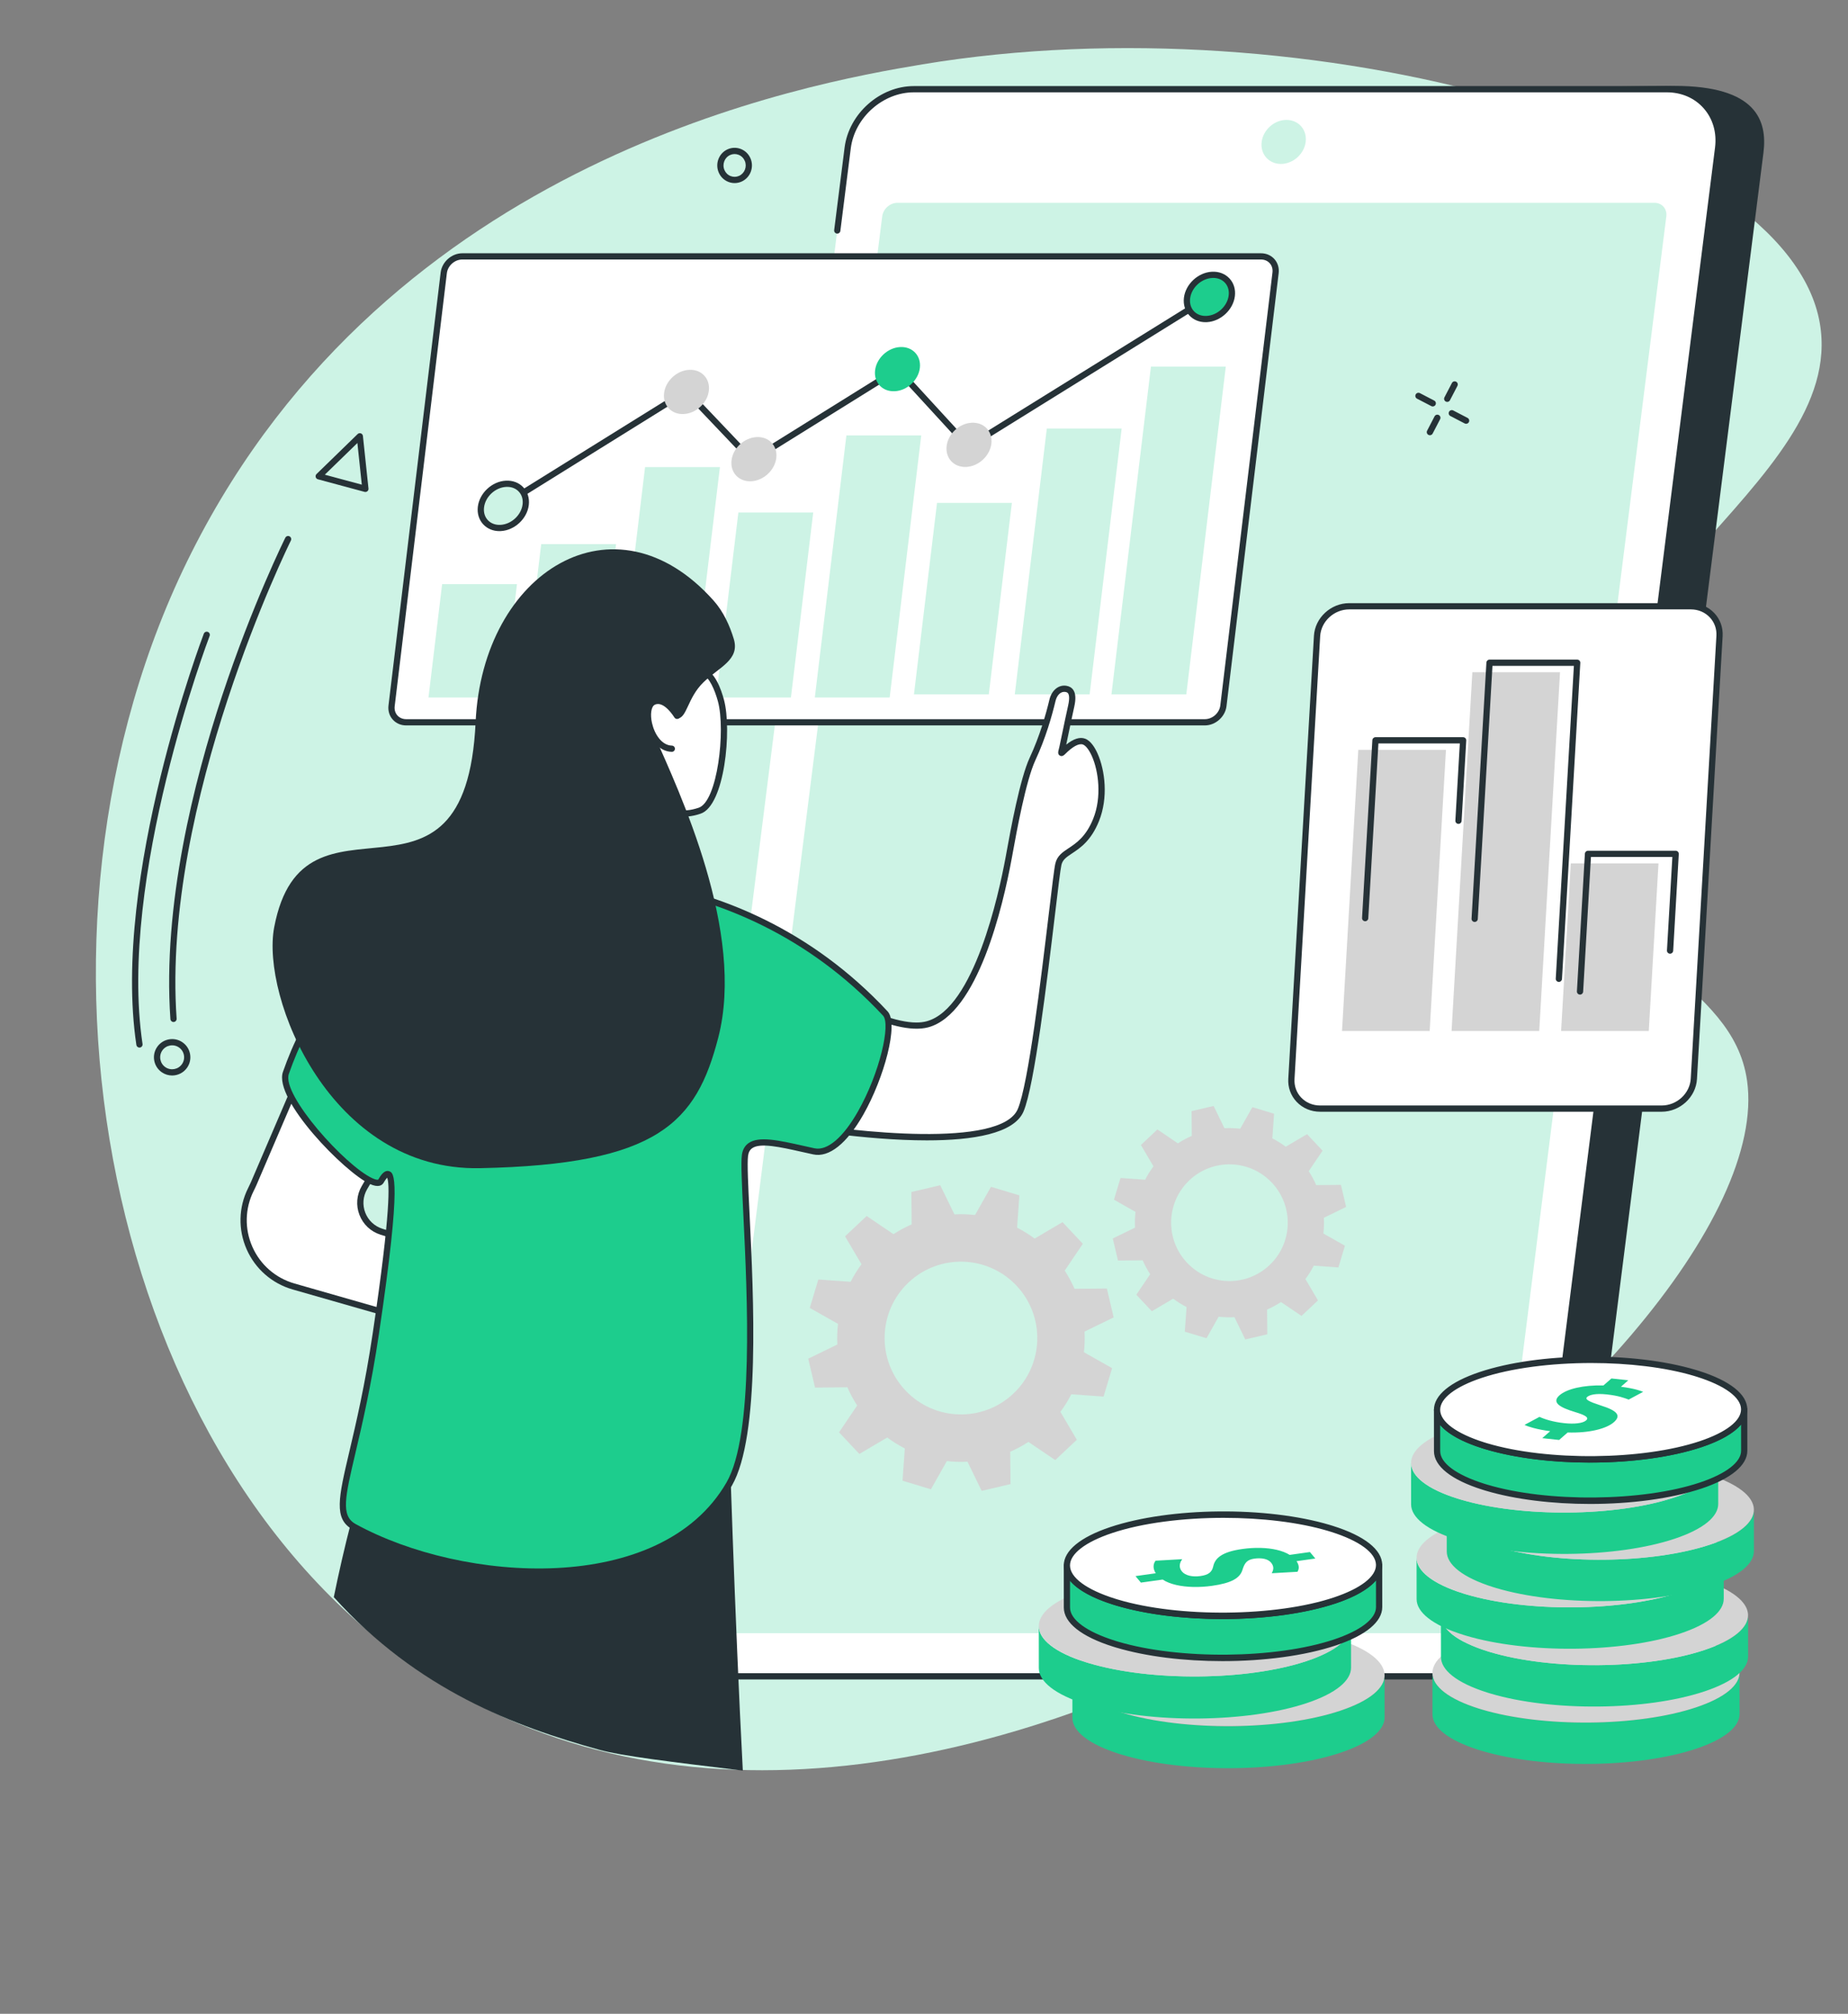 <?xml version="1.0" encoding="UTF-8" standalone="no"?><svg xmlns="http://www.w3.org/2000/svg" xmlns:xlink="http://www.w3.org/1999/xlink" fill="#263237" height="2136.4" preserveAspectRatio="xMidYMid meet" version="1" viewBox="230.4 285.0 1960.9 2136.4" width="1960.9" zoomAndPan="magnify"><rect x="230.4" y="285.0" width="1960.9" height="2136.4" fill="#808080" stroke="none"/><g><g id="change1_1"><path d="M 1209.43 353.23 C 1086.289 373.695 644.309 452.633 433.699 870.961 C 230.449 1274.691 341.125 1840.961 686.125 2063.801 C 1239.82 2421.441 2125.125 1718.852 2084.195 1431.441 C 2068.867 1323.82 1928.102 1305.449 1904.441 1158.492 C 1867.031 926.145 2191.301 800.637 2161.379 627.816 C 2126.848 428.375 1619.867 285.043 1209.43 353.23" fill="#cdf3e5"/></g><g id="change2_1"><path d="M 1834.637 2063.379 L 1793.762 2066.359 L 1035.691 2063.379 C 1001.262 2063.379 976.875 2035.559 981.223 2001.238 L 1177.941 447.109 C 1182.293 412.789 1213.723 384.969 1248.152 384.969 L 2006.996 376.109 C 2094.09 376.109 2105.91 412.789 2101.57 447.109 L 1904.844 2001.238 C 1900.504 2035.559 1869.062 2063.379 1834.637 2063.379" fill="inherit"/></g><g id="change3_1"><path d="M 1786.562 2063.379 L 987.617 2063.379 C 953.188 2063.379 928.801 2035.469 933.145 2001.039 L 1129.871 441.969 C 1134.211 407.547 1165.652 379.629 1200.07 379.629 L 1999.027 379.629 C 2033.445 379.629 2057.836 407.547 2053.492 441.969 L 1856.766 2001.039 C 1852.422 2035.469 1820.992 2063.379 1786.562 2063.379" fill="#ffffff"/></g><g id="change1_2"><path d="M 978.672 2003.191 L 1166.508 514.543 C 1167.508 506.594 1174.77 500.152 1182.719 500.152 L 1985.957 500.152 C 1993.91 500.152 1999.539 506.594 1998.523 514.543 L 1810.684 2003.191 C 1809.691 2011.141 1802.438 2017.582 1794.488 2017.582 L 991.246 2017.582 C 983.301 2017.582 977.668 2011.141 978.672 2003.191" fill="#cdf3e5"/></g><g id="change1_3"><path d="M 1589.547 458.914 C 1576.648 458.914 1567.516 448.461 1569.133 435.562 C 1570.77 422.668 1582.543 412.215 1595.441 412.215 C 1608.336 412.215 1617.469 422.668 1615.844 435.562 C 1614.219 448.461 1602.445 458.914 1589.547 458.914" fill="#cdf3e5"/></g><g id="change2_2"><path d="M 1786.559 2066.688 L 987.621 2066.688 C 970.098 2066.688 954.434 2059.871 943.516 2047.488 C 932.477 2034.969 927.629 2018.328 929.863 2000.629 L 986.52 1551.617 C 986.75 1549.797 988.387 1548.527 990.219 1548.75 C 992.031 1548.98 993.316 1550.629 993.086 1552.449 L 936.43 2001.461 C 934.438 2017.25 938.715 2032.039 948.48 2043.109 C 958.121 2054.051 972.023 2060.07 987.621 2060.07 L 1786.559 2060.07 C 1819.328 2060.07 1849.359 2033.41 1853.488 2000.629 L 2050.211 441.555 C 2052.203 425.766 2047.93 410.977 2038.156 399.902 C 2028.516 388.961 2014.613 382.941 1999.02 382.941 L 1200.07 382.941 C 1167.312 382.941 1137.293 409.609 1133.152 442.391 L 1122.102 529.93 C 1121.883 531.742 1120.23 533.02 1118.414 532.809 C 1116.59 532.574 1115.312 530.922 1115.543 529.109 L 1126.59 441.555 C 1131.133 405.586 1164.09 376.32 1200.07 376.32 L 1999.02 376.32 C 2016.543 376.32 2032.203 383.137 2043.121 395.527 C 2054.156 408.047 2059.016 424.684 2056.777 442.379 L 1860.055 2001.461 C 1855.508 2037.43 1822.547 2066.688 1786.559 2066.688" fill="inherit"/></g><g id="change3_2"><path d="M 2024.465 928.168 L 1662.082 928.168 C 1644.219 928.168 1628.934 942.297 1627.922 959.727 L 1600.691 1429.547 C 1599.684 1446.969 1613.344 1461.098 1631.191 1461.098 L 1993.574 1461.098 C 2011.434 1461.098 2026.734 1446.969 2027.742 1429.547 L 2054.977 959.727 C 2055.984 942.297 2042.324 928.168 2024.465 928.168" fill="#ffffff"/></g><g id="change2_3"><path d="M 1662.086 931.48 C 1645.969 931.48 1632.141 944.238 1631.219 959.914 L 1603.996 1429.738 C 1603.57 1437.109 1606.07 1444.07 1611.031 1449.328 C 1616.188 1454.789 1623.348 1457.789 1631.191 1457.789 L 1993.578 1457.789 C 2009.684 1457.789 2023.527 1445.039 2024.438 1429.359 L 2051.668 959.535 C 2052.098 952.16 2049.598 945.199 2044.633 939.945 C 2039.48 934.488 2032.332 931.48 2024.461 931.48 Z M 1993.578 1464.406 L 1631.191 1464.406 C 1621.504 1464.406 1612.637 1460.668 1606.207 1453.867 C 1599.992 1447.27 1596.848 1438.566 1597.391 1429.359 L 1624.609 959.535 C 1625.723 940.41 1642.535 924.863 1662.086 924.863 L 2024.461 924.863 C 2034.16 924.863 2043.027 928.602 2049.445 935.398 C 2055.672 942.004 2058.805 950.707 2058.273 959.914 L 2031.043 1429.738 C 2029.93 1448.859 2013.133 1464.406 1993.578 1464.406" fill="inherit"/></g><g id="change4_1"><path d="M 1747.414 1378.773 L 1654.395 1378.773 L 1671.684 1080.484 L 1764.703 1080.484 L 1747.414 1378.773" fill="#d4d4d4"/></g><g id="change4_2"><path d="M 1863.668 1378.77 L 1770.645 1378.77 L 1792.707 998.16 L 1885.73 998.16 L 1863.668 1378.77" fill="#d4d4d4"/></g><g id="change4_3"><path d="M 1979.91 1378.773 L 1886.883 1378.773 L 1897.188 1200.941 L 1990.215 1200.941 L 1979.91 1378.773" fill="#d4d4d4"/></g><g id="change2_4"><path d="M 1678.977 1262.324 C 1678.91 1262.324 1678.844 1262.312 1678.777 1262.312 C 1676.961 1262.215 1675.559 1260.648 1675.668 1258.828 L 1686.594 1070.195 C 1686.703 1068.441 1688.148 1067.082 1689.902 1067.082 L 1782.922 1067.082 C 1783.828 1067.082 1784.707 1067.453 1785.332 1068.113 C 1785.957 1068.781 1786.285 1069.68 1786.23 1070.59 L 1781.289 1155.926 C 1781.176 1157.746 1779.598 1159.102 1777.781 1159.039 C 1775.961 1158.93 1774.57 1157.359 1774.68 1155.543 L 1779.414 1073.691 L 1693.023 1073.691 L 1682.273 1259.199 C 1682.176 1260.965 1680.719 1262.324 1678.977 1262.324" fill="inherit"/></g><g id="change2_5"><path d="M 1884.5 1326.699 C 1884.441 1326.699 1884.371 1326.699 1884.312 1326.688 C 1882.5 1326.582 1881.098 1325.012 1881.203 1323.188 L 1900.438 991.375 L 1814.047 991.375 L 1798.473 1259.953 C 1798.367 1261.766 1796.777 1263.16 1794.977 1263.066 C 1793.152 1262.961 1791.758 1261.395 1791.863 1259.566 L 1807.613 987.879 C 1807.719 986.133 1809.168 984.766 1810.914 984.766 L 1903.949 984.766 C 1904.852 984.766 1905.727 985.141 1906.348 985.805 C 1906.98 986.461 1907.297 987.352 1907.25 988.262 L 1887.801 1323.574 C 1887.707 1325.328 1886.246 1326.699 1884.5 1326.699" fill="inherit"/></g><g id="change2_6"><path d="M 1906.961 1340.156 C 1906.898 1340.156 1906.836 1340.156 1906.762 1340.156 C 1904.949 1340.047 1903.539 1338.477 1903.652 1336.656 L 1912.117 1190.641 C 1912.219 1188.902 1913.66 1187.531 1915.414 1187.531 L 2008.449 1187.531 C 2009.352 1187.531 2010.227 1187.902 2010.844 1188.57 C 2011.473 1189.223 2011.793 1190.125 2011.746 1191.039 L 2005.797 1293.629 C 2005.699 1295.457 2004.105 1296.828 2002.305 1296.738 C 2000.488 1296.637 1999.082 1295.066 1999.195 1293.246 L 2004.934 1194.148 L 1918.547 1194.148 L 1910.266 1337.035 C 1910.156 1338.797 1908.699 1340.156 1906.961 1340.156" fill="inherit"/></g><g id="change4_4"><path d="M 1194.559 1645.441 C 1227.148 1614.789 1278.41 1616.398 1309.059 1649.012 C 1339.711 1681.629 1338.141 1732.91 1305.551 1763.559 C 1272.961 1794.199 1221.699 1792.602 1191.051 1759.98 C 1160.398 1727.359 1161.98 1676.078 1194.559 1645.441 Z M 1120.711 1804.52 L 1142.262 1827.461 L 1171.871 1810.012 C 1177.809 1814.43 1184.031 1818.309 1190.488 1821.602 L 1188.07 1855.852 L 1218.199 1864.941 L 1235.109 1835.012 C 1242.371 1835.84 1249.691 1836.07 1256.988 1835.691 L 1272.039 1866.621 L 1302.66 1859.43 L 1302.34 1825.09 C 1308.988 1822.211 1315.441 1818.73 1321.641 1814.691 L 1350.109 1833.961 L 1373.031 1812.398 L 1355.578 1782.781 C 1359.988 1776.84 1363.859 1770.621 1367.141 1764.16 L 1401.379 1766.602 L 1410.449 1736.461 L 1380.531 1719.531 C 1381.359 1712.262 1381.578 1704.941 1381.199 1697.641 L 1412.102 1682.602 L 1404.898 1651.961 L 1370.57 1652.262 C 1367.691 1645.609 1364.211 1639.16 1360.172 1632.949 L 1379.398 1604.469 L 1357.852 1581.531 L 1328.25 1598.98 C 1322.301 1594.559 1316.078 1590.68 1309.629 1587.398 L 1312.039 1553.141 L 1281.922 1544.051 L 1265.012 1573.98 C 1257.738 1573.148 1250.422 1572.922 1243.121 1573.301 L 1228.078 1542.371 L 1197.449 1549.559 L 1197.77 1583.898 C 1191.121 1586.781 1184.672 1590.262 1178.469 1594.301 L 1150 1575.039 L 1127.078 1596.59 L 1144.539 1626.211 C 1140.121 1632.148 1136.25 1638.379 1132.969 1644.828 L 1098.73 1642.391 L 1089.66 1672.531 L 1119.578 1689.461 C 1118.762 1696.73 1118.531 1704.051 1118.91 1711.359 L 1088.012 1726.391 L 1095.219 1757.031 L 1129.539 1756.73 C 1132.422 1763.379 1135.91 1769.84 1139.949 1776.039 L 1120.711 1804.52" fill="#d4d4d4"/></g><g id="change4_5"><path d="M 1492.562 1537.008 C 1517.465 1513.609 1556.621 1514.828 1580.027 1539.746 C 1603.453 1564.668 1602.242 1603.836 1577.352 1627.25 C 1552.461 1650.66 1513.293 1649.438 1489.887 1624.52 C 1466.469 1599.598 1467.672 1560.418 1492.562 1537.008 Z M 1436.145 1658.539 L 1452.609 1676.07 L 1475.223 1662.738 C 1479.762 1666.117 1484.512 1669.078 1489.449 1671.59 L 1487.605 1697.758 L 1510.625 1704.699 L 1523.527 1681.84 C 1529.086 1682.48 1534.672 1682.648 1540.25 1682.359 L 1551.75 1705.988 L 1575.145 1700.488 L 1574.898 1674.258 C 1579.988 1672.059 1584.902 1669.398 1589.645 1666.32 L 1611.402 1681.027 L 1628.914 1664.57 L 1615.574 1641.938 C 1618.941 1637.398 1621.906 1632.637 1624.418 1627.707 L 1650.562 1629.578 L 1657.492 1606.547 L 1634.637 1593.617 C 1635.266 1588.07 1635.43 1582.469 1635.145 1576.887 L 1658.754 1565.41 L 1653.258 1541.996 L 1627.023 1542.23 C 1624.824 1537.148 1622.16 1532.219 1619.074 1527.469 L 1633.77 1505.719 L 1617.305 1488.188 L 1594.691 1501.52 C 1590.152 1498.148 1585.402 1495.188 1580.465 1492.668 L 1582.309 1466.504 L 1559.289 1459.555 L 1546.387 1482.43 C 1540.828 1481.789 1535.242 1481.605 1529.664 1481.902 L 1518.168 1458.281 L 1494.77 1463.77 L 1495.016 1490 C 1489.938 1492.199 1485.012 1494.859 1480.27 1497.949 L 1458.512 1483.227 L 1441 1499.699 L 1454.34 1522.328 C 1450.973 1526.867 1448.012 1531.617 1445.508 1536.547 L 1419.352 1534.688 L 1412.422 1557.707 L 1435.281 1570.648 C 1434.648 1576.199 1434.484 1581.789 1434.77 1587.367 L 1411.16 1598.859 L 1416.676 1622.27 L 1442.891 1622.039 C 1445.09 1627.117 1447.754 1632.047 1450.84 1636.789 L 1436.145 1658.539" fill="#d4d4d4"/></g><g id="change3_3"><path d="M 1508.836 1051.266 L 661.398 1051.266 C 651.684 1051.266 644.754 1043.445 645.914 1033.805 L 701.27 574.465 C 702.43 564.812 711.25 556.992 720.965 556.992 L 1568.402 556.992 C 1578.117 556.992 1585.055 564.812 1583.887 574.465 L 1528.527 1033.805 C 1527.371 1043.445 1518.551 1051.266 1508.836 1051.266" fill="#ffffff"/></g><g id="change2_7"><path d="M 720.961 560.297 C 712.883 560.297 705.52 566.828 704.555 574.863 L 649.203 1034.184 C 648.754 1037.91 649.77 1041.383 652.059 1043.965 C 654.348 1046.543 657.664 1047.965 661.398 1047.965 L 1508.84 1047.965 C 1516.922 1047.965 1524.277 1041.434 1525.258 1033.395 L 1580.602 574.066 C 1581.055 570.352 1580.027 566.875 1577.734 564.297 C 1575.453 561.719 1572.137 560.297 1568.398 560.297 Z M 1508.84 1054.578 L 661.398 1054.578 C 655.742 1054.578 650.668 1052.371 647.105 1048.344 C 643.543 1044.332 641.953 1039.02 642.633 1033.395 L 697.984 574.066 C 699.336 562.828 709.645 553.684 720.961 553.684 L 1568.398 553.684 C 1574.059 553.684 1579.133 555.891 1582.703 559.902 C 1586.262 563.926 1587.848 569.242 1587.168 574.863 L 1531.824 1034.184 C 1530.461 1045.434 1520.156 1054.578 1508.84 1054.578" fill="inherit"/></g><g id="change1_4"><path d="M 864.484 1024.965 L 785.066 1024.965 L 804.676 862.258 L 884.094 862.258 L 864.484 1024.965" fill="#cdf3e5"/></g><g id="change1_5"><path d="M 764.465 1024.969 L 685.047 1024.969 L 699.539 904.711 L 778.957 904.711 L 764.465 1024.969" fill="#cdf3e5"/></g><g id="change1_6"><path d="M 964.848 1024.98 L 885.43 1024.98 L 914.887 780.531 L 994.305 780.531 L 964.848 1024.98" fill="#cdf3e5"/></g><g id="change1_7"><path d="M 1069.645 1024.965 L 990.227 1024.965 L 1013.875 828.727 L 1093.297 828.727 L 1069.645 1024.965" fill="#cdf3e5"/></g><g id="change1_8"><path d="M 1174.426 1024.969 L 1095.008 1024.969 L 1128.512 746.918 L 1207.926 746.918 L 1174.426 1024.969" fill="#cdf3e5"/></g><g id="change1_9"><path d="M 1279.605 1021.68 L 1200.191 1021.68 L 1224.672 818.508 L 1304.094 818.508 L 1279.605 1021.68" fill="#cdf3e5"/></g><g id="change1_10"><path d="M 1386.598 1021.676 L 1307.176 1021.676 L 1341.176 739.617 L 1420.586 739.617 L 1386.598 1021.676" fill="#cdf3e5"/></g><g id="change1_11"><path d="M 1489.176 1021.684 L 1409.754 1021.684 L 1451.664 673.879 L 1531.086 673.879 L 1489.176 1021.684" fill="#cdf3e5"/></g><g id="change2_8"><path d="M 763.852 824.551 C 762.746 824.551 761.664 823.992 761.039 822.988 C 760.074 821.434 760.551 819.391 762.105 818.434 L 956.863 697.305 C 958.195 696.477 959.926 696.695 961.012 697.84 L 1028.66 769.016 L 1181.184 674.062 C 1182.539 673.223 1184.289 673.465 1185.375 674.633 L 1258.617 754.465 L 1511.945 597.199 C 1513.488 596.242 1515.531 596.719 1516.5 598.273 C 1517.461 599.828 1516.992 601.859 1515.438 602.828 L 1259.773 761.543 C 1258.418 762.383 1256.668 762.137 1255.582 760.969 L 1182.352 681.141 L 1029.871 776.059 C 1028.531 776.887 1026.801 776.668 1025.723 775.523 L 958.07 704.348 L 765.598 824.051 C 765.055 824.391 764.449 824.551 763.852 824.551" fill="inherit"/></g><g id="change4_6"><path d="M 982.543 699.551 C 980.98 712.496 969.086 723.535 955.973 724.23 C 942.859 724.91 933.492 714.969 935.055 702.023 C 936.613 689.082 948.508 678.031 961.621 677.348 C 974.734 676.664 984.102 686.598 982.543 699.551" fill="#d4d4d4"/></g><g id="change5_1"><path d="M 1206.445 675.379 C 1204.879 688.32 1192.98 699.371 1179.879 700.051 C 1166.762 700.73 1157.391 690.805 1158.953 677.848 C 1160.52 664.902 1172.418 653.863 1185.523 653.172 C 1198.637 652.492 1208.008 662.434 1206.445 675.379" fill="#1dcd8d"/></g><g id="change4_7"><path d="M 1054.117 770.879 C 1052.555 783.82 1040.656 794.867 1027.547 795.555 C 1014.426 796.234 1005.066 786.301 1006.625 773.352 C 1008.188 760.41 1020.078 749.359 1033.195 748.684 C 1046.305 747.996 1055.676 757.938 1054.117 770.879" fill="#d4d4d4"/></g><g id="change1_12"><path d="M 788.211 820.43 C 786.652 833.371 774.758 844.422 761.645 845.102 C 748.531 845.789 739.164 835.848 740.723 822.906 C 742.285 809.965 754.18 798.914 767.293 798.227 C 780.406 797.547 789.77 807.488 788.211 820.43" fill="#cdf3e5"/></g><g id="change2_9"><path d="M 768.562 801.504 C 768.199 801.504 767.832 801.516 767.461 801.535 C 755.902 802.145 745.383 811.906 744.008 823.309 C 743.375 828.551 744.809 833.344 748.043 836.809 C 751.32 840.312 756.082 842.082 761.469 841.809 C 773.027 841.203 783.551 831.441 784.926 820.035 C 785.555 814.793 784.125 810 780.887 806.539 C 777.836 803.273 773.492 801.504 768.562 801.504 Z M 760.355 848.453 C 753.578 848.453 747.531 845.953 743.207 841.328 C 738.617 836.41 736.566 829.734 737.438 822.516 C 739.176 808.066 752.492 795.688 767.117 794.934 C 774.488 794.547 781.09 797.059 785.723 802.02 C 790.312 806.934 792.363 813.609 791.496 820.832 C 789.754 835.281 776.438 847.656 761.812 848.41 C 761.324 848.441 760.836 848.453 760.355 848.453" fill="inherit"/></g><g id="change4_8"><path d="M 1282.348 755.672 C 1280.785 768.617 1268.891 779.668 1255.785 780.348 C 1242.664 781.031 1233.309 771.09 1234.871 758.145 C 1236.43 745.199 1248.312 734.152 1261.422 733.469 C 1274.551 732.785 1283.906 742.73 1282.348 755.672" fill="#d4d4d4"/></g><g id="change5_2"><path d="M 1537.426 598.789 C 1535.871 611.727 1523.98 622.773 1510.855 623.457 C 1497.754 624.145 1488.379 614.203 1489.938 601.254 C 1491.496 588.316 1503.395 577.27 1516.512 576.582 C 1529.625 575.898 1538.984 585.84 1537.426 598.789" fill="#1dcd8d"/></g><g id="change2_10"><path d="M 1517.789 579.848 C 1517.422 579.848 1517.066 579.859 1516.688 579.883 C 1505.125 580.484 1494.602 590.25 1493.23 601.648 C 1492.605 606.887 1494.035 611.688 1497.273 615.148 C 1500.539 618.648 1505.277 620.434 1510.695 620.152 C 1522.258 619.547 1532.777 609.781 1534.148 598.375 C 1534.789 593.137 1533.359 588.348 1530.117 584.883 C 1527.066 581.621 1522.719 579.848 1517.789 579.848 Z M 1509.582 626.797 C 1502.809 626.797 1496.754 624.289 1492.438 619.668 C 1487.84 614.75 1485.793 608.066 1486.656 600.855 C 1488.406 586.41 1501.707 574.031 1516.344 573.273 C 1523.699 572.883 1530.309 575.402 1534.953 580.367 C 1539.543 585.273 1541.598 591.953 1540.723 599.164 C 1538.984 613.613 1525.66 625.992 1511.047 626.762 C 1510.551 626.785 1510.066 626.797 1509.582 626.797" fill="inherit"/></g><g id="change2_11"><path d="M 1005.16 449.434 C 999.188 452.125 996.469 459.285 999.113 465.398 C 1000.398 468.379 1002.738 470.664 1005.711 471.812 C 1008.617 472.938 1011.777 472.863 1014.609 471.586 C 1020.59 468.895 1023.309 461.734 1020.66 455.621 C 1019.379 452.641 1017.027 450.355 1014.059 449.207 C 1011.168 448.082 1008.008 448.156 1005.16 449.434 Z M 1009.898 479.227 C 1007.68 479.227 1005.449 478.812 1003.316 477.988 C 998.68 476.184 995.027 472.648 993.035 468.023 C 988.969 458.602 993.195 447.551 1002.449 443.395 C 1006.918 441.387 1011.898 441.262 1016.457 443.031 C 1021.098 444.836 1024.746 448.371 1026.738 452.996 C 1030.809 462.418 1026.578 473.469 1017.328 477.625 C 1014.949 478.699 1012.418 479.227 1009.898 479.227" fill="inherit"/></g><g id="change2_12"><path d="M 414.512 1369.219 C 412.793 1369.219 411.34 1367.887 411.215 1366.137 C 402.719 1245.605 436.332 1113.172 466.027 1023.27 C 498.176 925.965 532.801 856.152 533.145 855.465 C 533.961 853.828 535.945 853.16 537.582 853.98 C 539.219 854.801 539.883 856.777 539.07 858.414 C 537.691 861.176 401.691 1136.973 417.816 1365.672 C 417.945 1367.492 416.57 1369.078 414.75 1369.207 C 414.672 1369.219 414.59 1369.219 414.512 1369.219" fill="inherit"/></g><g id="change2_13"><path d="M 378.367 1396.352 C 376.758 1396.352 375.344 1395.172 375.102 1393.531 C 348.496 1215.809 445.68 959.84 446.664 957.281 C 447.32 955.57 449.234 954.719 450.941 955.371 C 452.645 956.031 453.496 957.941 452.844 959.648 C 451.863 962.199 355.301 1216.559 381.645 1392.551 C 381.914 1394.359 380.672 1396.039 378.863 1396.309 C 378.695 1396.34 378.531 1396.352 378.367 1396.352" fill="inherit"/></g><g id="change2_14"><path d="M 405.871 1417.129 C 411.648 1421.09 419.57 1419.621 423.535 1413.84 C 425.457 1411.039 426.172 1407.672 425.551 1404.328 C 424.93 1401 423.051 1398.102 420.25 1396.18 C 414.48 1392.219 406.555 1393.691 402.59 1399.461 C 398.625 1405.238 400.098 1413.16 405.871 1417.129 Z M 413.031 1425.969 C 409.266 1425.969 405.461 1424.871 402.129 1422.578 C 397.875 1419.66 395.008 1415.262 394.066 1410.18 C 393.121 1405.109 394.211 1399.969 397.133 1395.719 C 400.055 1391.461 404.457 1388.602 409.531 1387.66 C 414.605 1386.711 419.742 1387.801 423.996 1390.719 C 428.254 1393.641 431.113 1398.051 432.059 1403.121 C 433 1408.199 431.914 1413.328 428.992 1417.59 C 425.25 1423.039 419.191 1425.969 413.031 1425.969" fill="inherit"/></g><g id="change2_15"><path d="M 575.055 788.59 L 614.305 799.168 L 609.625 754.973 Z M 618.102 806.934 C 617.812 806.934 617.523 806.891 617.242 806.816 L 567.723 793.469 C 566.57 793.156 565.676 792.262 565.379 791.109 C 565.078 789.957 565.422 788.73 566.273 787.902 L 609.891 745.484 C 610.801 744.59 612.133 744.312 613.324 744.742 C 614.516 745.172 615.355 746.25 615.488 747.508 L 621.395 803.273 C 621.508 804.359 621.082 805.438 620.25 806.137 C 619.645 806.652 618.879 806.934 618.102 806.934" fill="inherit"/></g><g id="change2_16"><path d="M 1766.031 711.363 C 1765.52 711.363 1764.996 711.238 1764.508 710.984 C 1762.887 710.141 1762.254 708.141 1763.098 706.52 L 1770.996 691.34 C 1771.84 689.707 1773.84 689.086 1775.461 689.93 C 1777.074 690.773 1777.707 692.773 1776.863 694.387 L 1768.961 709.574 C 1768.375 710.707 1767.23 711.363 1766.031 711.363" fill="inherit"/></g><g id="change2_17"><path d="M 1747.645 746.723 C 1747.133 746.723 1746.609 746.602 1746.121 746.352 C 1744.496 745.512 1743.867 743.508 1744.715 741.887 L 1752.602 726.703 C 1753.453 725.078 1755.445 724.457 1757.059 725.297 C 1758.691 726.137 1759.324 728.141 1758.473 729.762 L 1750.578 744.945 C 1749.988 746.078 1748.844 746.723 1747.645 746.723" fill="inherit"/></g><g id="change2_18"><path d="M 1750.695 716.199 C 1750.188 716.199 1749.656 716.078 1749.172 715.824 L 1733.984 707.934 C 1732.363 707.086 1731.734 705.086 1732.574 703.465 C 1733.422 701.844 1735.41 701.215 1737.043 702.051 L 1752.227 709.953 C 1753.84 710.793 1754.469 712.789 1753.629 714.41 C 1753.043 715.547 1751.887 716.199 1750.695 716.199" fill="inherit"/></g><g id="change2_19"><path d="M 1786.066 734.59 C 1785.551 734.59 1785.035 734.469 1784.539 734.215 L 1769.352 726.32 C 1767.738 725.477 1767.102 723.477 1767.957 721.863 C 1768.793 720.238 1770.793 719.609 1772.418 720.445 L 1787.594 728.34 C 1789.219 729.188 1789.855 731.184 1789.008 732.809 C 1788.414 733.941 1787.262 734.59 1786.066 734.59" fill="inherit"/></g><g id="change2_20"><path d="M 676.547 1719.57 C 637.004 1774.371 607.133 1869.391 584.586 1979.352 C 672.977 2077.711 777.664 2116.941 866.375 2141.309 C 890.688 2148 941.578 2153.969 1018.602 2163.379 C 1010.039 2001.961 1003.449 1786.531 1003.449 1786.531 L 676.547 1719.57" fill="inherit"/></g><g id="change3_4"><path d="M 1084.898 1323.359 C 1084.898 1323.359 1173.262 1382.828 1214.57 1371.629 C 1272.691 1355.871 1298.27 1207.809 1300.77 1194.672 C 1303.27 1181.52 1314.469 1114.879 1326.09 1090.012 C 1337 1066.641 1343.648 1042.719 1347.148 1028.012 C 1349.262 1019.148 1355.301 1014.859 1361.289 1015.77 C 1366.551 1016.57 1370.039 1020.691 1367.078 1033.91 C 1363.66 1049.199 1360.621 1064.578 1357.82 1077.66 C 1356.941 1081.781 1355.262 1085.66 1358.16 1082.738 C 1364.898 1075.93 1373.73 1069.238 1380.629 1071.738 C 1393.59 1076.441 1407.41 1120.16 1393.48 1154.789 C 1379.551 1189.41 1357.289 1185.52 1353.441 1201.828 C 1349.59 1218.141 1329.512 1424.949 1313.441 1462.809 C 1290.328 1517.25 1068.699 1477.52 1068.699 1477.52 L 1084.898 1323.359" fill="#ffffff"/></g><g id="change2_21"><path d="M 1072.309 1474.789 C 1135.398 1485.781 1292.57 1503.488 1310.391 1461.52 C 1321.641 1435.02 1335.172 1322.039 1343.25 1254.531 C 1346.629 1226.328 1349.059 1205.961 1350.219 1201.07 C 1352.148 1192.879 1357.828 1189.109 1364.398 1184.75 C 1372.578 1179.309 1382.77 1172.539 1390.41 1153.551 C 1399.609 1130.691 1396.109 1103.07 1388.969 1087.09 C 1386.031 1080.512 1382.488 1075.941 1379.5 1074.852 C 1375.289 1073.328 1368.551 1076.961 1360.512 1085.07 C 1359.699 1085.879 1357.559 1088.051 1355.031 1086.609 C 1352.48 1085.148 1353.18 1082.449 1353.941 1079.59 C 1354.148 1078.781 1354.391 1077.879 1354.578 1076.969 C 1355.609 1072.16 1356.672 1067.039 1357.77 1061.73 C 1359.691 1052.461 1361.68 1042.879 1363.852 1033.191 C 1365.672 1025.039 1364.59 1021.828 1363.781 1020.648 C 1363.371 1020.051 1362.66 1019.328 1360.789 1019.039 C 1356.09 1018.32 1351.93 1022.238 1350.371 1028.781 C 1346.59 1044.66 1339.82 1068.422 1329.078 1091.41 C 1318.969 1113.07 1308.969 1168.141 1305.199 1188.859 C 1304.699 1191.602 1304.309 1193.789 1304.02 1195.289 L 1303.699 1196.988 C 1294.672 1245.711 1267.98 1360.57 1215.43 1374.828 C 1178.172 1384.93 1106.559 1341.262 1087.629 1329.09 Z M 1213.871 1494.789 C 1147.59 1494.789 1073.41 1481.719 1068.109 1480.781 L 1065.078 1480.23 L 1082.191 1317.539 L 1086.75 1320.609 C 1087.551 1321.148 1160.309 1369.75 1202.809 1369.75 C 1206.719 1369.75 1210.379 1369.34 1213.699 1368.441 C 1263.988 1354.801 1290.32 1232.84 1297.191 1195.789 L 1297.52 1194.051 C 1297.801 1192.559 1298.199 1190.398 1298.691 1187.68 C 1302.5 1166.719 1312.609 1111.051 1323.09 1088.609 C 1333.59 1066.121 1340.219 1042.828 1343.93 1027.25 C 1346.301 1017.328 1353.629 1011.262 1361.781 1012.5 C 1365.07 1013 1367.578 1014.488 1369.238 1016.922 C 1371.789 1020.648 1372.141 1026.441 1370.309 1034.641 C 1368.148 1044.27 1366.172 1053.828 1364.25 1063.078 C 1363.398 1067.18 1362.578 1071.16 1361.77 1074.969 C 1369.48 1068.738 1376.18 1066.609 1381.75 1068.629 C 1387.891 1070.852 1392.352 1078.43 1395.012 1084.391 C 1402.961 1102.18 1406.52 1131.238 1396.551 1156.02 C 1388.148 1176.922 1376.539 1184.629 1368.059 1190.262 C 1362 1194.289 1357.988 1196.949 1356.66 1202.59 C 1355.59 1207.121 1353.039 1228.391 1349.82 1255.32 C 1341.699 1323.172 1328.102 1436.738 1316.48 1464.102 C 1306.41 1487.828 1262.238 1494.789 1213.871 1494.789" fill="inherit"/></g><g id="change3_5"><path d="M 562.613 1393.68 L 499.551 1540.762 C 498.629 1542.91 497.574 1544.988 496.531 1547.078 C 476.352 1587.66 497.773 1637.16 541.891 1649.789 L 732.109 1704.27 L 737.141 1623.59 L 635.258 1591.73 C 615.551 1585.559 606.703 1562.672 617.141 1544.859 L 634.797 1514.719 L 562.613 1393.68" fill="#ffffff"/></g><g id="change2_22"><path d="M 563.098 1400.949 L 502.59 1542.059 C 501.727 1544.078 500.754 1546.031 499.812 1547.922 L 499.496 1548.559 C 490.27 1567.109 489.789 1588.66 498.18 1607.699 C 506.559 1626.699 522.82 1640.891 542.805 1646.609 L 729.062 1699.961 L 733.676 1625.969 L 634.27 1594.879 C 623.91 1591.641 615.723 1583.98 611.809 1573.852 C 607.895 1563.73 608.797 1552.551 614.285 1543.18 L 630.953 1514.738 Z M 735.156 1708.59 L 540.98 1652.969 C 519.105 1646.711 501.297 1631.18 492.121 1610.371 C 482.938 1589.531 483.465 1565.93 493.57 1545.609 L 493.891 1544.969 C 494.828 1543.078 495.719 1541.289 496.508 1539.449 L 562.133 1386.41 L 638.645 1514.711 L 619.996 1546.531 C 615.535 1554.141 614.801 1563.23 617.98 1571.469 C 621.164 1579.699 627.82 1585.93 636.246 1588.57 L 740.605 1621.211 L 735.156 1708.59" fill="inherit"/></g><g id="change5_3"><path d="M 712.996 1242.879 C 819.516 1195.352 1025.379 1205.211 1169.801 1360.199 C 1186.781 1378.422 1137.73 1515.891 1094 1506.43 C 1055.34 1498.07 1023.82 1488.398 1020.871 1510.781 C 1016.801 1541.699 1044.531 1789.488 1004.148 1859.379 C 932.02 1984.219 716.875 1965.57 606.172 1904.711 C 576.941 1888.648 607.637 1844.422 629.125 1700.16 C 645.129 1592.699 654.457 1503.66 634.641 1538.012 C 624.914 1554.871 523.133 1453.488 533.758 1423.211 C 557.055 1356.809 598.039 1294.172 712.996 1242.879" fill="#1dcd8d"/></g><g id="change2_23"><path d="M 641.582 1527.199 C 642.141 1527.199 642.711 1527.289 643.297 1527.5 C 648.242 1529.219 657.449 1532.43 632.398 1700.648 C 624.199 1755.691 614.617 1796.398 607.621 1826.129 C 596.477 1873.48 591.863 1893.07 607.766 1901.82 C 721.652 1964.422 931.578 1978.371 1001.289 1857.719 C 1030.551 1807.07 1023.41 1660.68 1019.141 1573.211 C 1017.602 1541.609 1016.48 1518.781 1017.59 1510.352 C 1018.328 1504.73 1020.738 1500.469 1024.73 1497.68 C 1035.699 1490.02 1056.629 1494.699 1083.141 1500.641 C 1086.898 1501.48 1090.762 1502.352 1094.691 1503.199 C 1108.211 1506.109 1125.012 1491.828 1140.82 1464.02 C 1164.031 1423.172 1175.648 1371.328 1167.379 1362.461 C 1085.422 1274.488 991.184 1241.25 926.562 1228.852 C 850.387 1214.23 771.051 1220.602 714.344 1245.898 C 594.336 1299.449 557.289 1366.129 536.879 1424.301 C 529.082 1446.531 596.75 1521.77 625.57 1535 C 629.781 1536.93 631.59 1536.672 631.773 1536.352 C 634.297 1531.98 637.613 1527.199 641.582 1527.199 Z M 801.656 1955.359 C 730.746 1955.359 657.48 1936.699 604.578 1907.621 C 584.27 1896.449 589.57 1873.941 601.18 1824.609 C 608.148 1795 617.691 1754.441 625.852 1699.672 C 645.449 1568.102 643.621 1539.969 641.211 1534.391 C 640.5 1535.102 639.281 1536.578 637.508 1539.66 C 635.82 1542.578 631.906 1545.191 622.809 1541.012 C 596.195 1528.789 520.344 1451.449 530.637 1422.109 C 551.512 1362.609 589.348 1294.43 711.648 1239.859 L 712.996 1242.879 L 711.648 1239.859 C 769.543 1214.031 850.352 1207.48 927.812 1222.352 C 993.398 1234.93 1089.039 1268.68 1172.23 1357.941 C 1184.43 1371.039 1168.32 1429.02 1146.57 1467.289 C 1128.98 1498.238 1110.07 1513.301 1093.301 1509.672 C 1089.352 1508.809 1085.469 1507.941 1081.691 1507.102 C 1057.762 1501.738 1037.09 1497.109 1028.52 1503.102 C 1026.078 1504.809 1024.648 1507.461 1024.148 1511.219 C 1023.121 1519.059 1024.281 1542.809 1025.75 1572.891 C 1030.051 1661.078 1037.262 1808.691 1007.02 1861.031 C 967.969 1928.621 886.504 1955.352 801.656 1955.359" fill="inherit"/></g><g id="change3_6"><path d="M 976.648 997.898 C 986.371 1000.039 992.871 1018.828 995.445 1028.441 C 1003.922 1060.102 995.551 1137.52 972.758 1145.07 C 950.305 1152.5 951.09 1141.898 934.656 1153.602 C 921.535 1162.93 921.281 1177.359 918.359 1208.801 C 918.172 1210.789 959.676 1217.641 960.598 1219.43 C 962.68 1223.488 943.633 1278.398 865.09 1277.301 C 790.676 1276.262 774.914 1227.68 774.242 1224.219 C 773.844 1222.148 828.965 1212.102 829.719 1209.98 C 839.629 1182.199 844.047 1135.281 844.047 1135.281 C 844.047 1135.281 874.438 975.449 976.648 997.898" fill="#ffffff"/></g><g id="change2_24"><path d="M 827.777 1207.371 Z M 921.652 1209.09 L 921.652 1209.102 C 921.652 1209.102 921.652 1209.102 921.652 1209.09 Z M 957.438 1220.281 Z M 778.281 1225.988 C 781.984 1235.898 800.27 1273.078 865.137 1273.988 C 906.781 1274.602 930.328 1259.059 942.711 1245.941 C 952.664 1235.398 956.508 1225.441 957.285 1221.621 C 953.926 1220.672 946.18 1219.051 940.254 1217.82 C 916.855 1212.941 914.699 1212.379 915.062 1208.488 L 915.711 1201.379 C 918.172 1174.078 919.41 1160.379 932.738 1150.898 C 942.656 1143.84 947.426 1144.16 952.945 1144.512 C 957.242 1144.789 962.113 1145.109 971.719 1141.93 C 991.715 1135.309 1000.422 1059.809 992.25 1029.301 C 989.023 1017.25 982.816 1002.641 975.941 1001.129 C 954.102 996.34 933.945 999.898 916.027 1011.719 C 866.02 1044.711 848.141 1131.648 847.324 1135.75 C 846.984 1139.32 842.574 1183.789 832.836 1211.09 C 831.98 1213.48 831.852 1213.852 803.301 1220.121 C 794.543 1222.039 783.102 1224.559 778.281 1225.988 Z M 867.379 1280.629 C 866.605 1280.629 865.828 1280.621 865.043 1280.609 C 785.156 1279.488 771.102 1225.398 770.996 1224.852 C 770.258 1221.051 774.012 1220.129 782.238 1218.109 C 787.617 1216.789 794.871 1215.199 801.883 1213.66 C 811.109 1211.629 823.457 1208.922 827.02 1207.68 C 836.387 1180.469 840.711 1135.43 840.754 1134.969 L 840.797 1134.66 C 841.516 1130.871 859.07 1041.379 912.367 1006.199 C 931.84 993.359 953.699 989.469 977.359 994.672 C 988.887 997.199 995.641 1016.379 998.641 1027.578 C 1007.109 1059.191 999.391 1139.738 973.801 1148.211 C 962.969 1151.801 957.172 1151.422 952.516 1151.121 C 947.562 1150.801 944.57 1150.602 936.574 1156.289 C 925.727 1164.012 924.656 1175.91 922.301 1201.98 L 921.855 1206.859 C 925.684 1208.02 935.059 1209.98 941.605 1211.34 C 961.617 1215.512 962.52 1215.93 963.543 1217.922 C 965.434 1221.609 961.535 1230.961 957.113 1238.09 C 949.121 1250.969 924.488 1280.621 867.379 1280.629" fill="inherit"/></g><g id="change2_25"><path d="M 943.258 1082.609 C 943.23 1082.609 943.203 1082.609 943.176 1082.609 C 928.742 1082.262 919.016 1067.75 915.781 1053.531 C 912.867 1040.73 915.348 1030.238 922.09 1026.801 C 937.453 1018.961 951.113 1041.77 951.688 1042.738 C 952.613 1044.309 952.09 1046.34 950.52 1047.27 C 948.949 1048.199 946.914 1047.672 945.988 1046.102 C 945.875 1045.922 934.777 1027.762 925.098 1032.699 C 921.383 1034.59 920.152 1042.922 922.234 1052.059 C 924.898 1063.789 932.461 1075.73 943.336 1076 C 945.164 1076.039 946.609 1077.559 946.562 1079.379 C 946.52 1081.18 945.047 1082.609 943.258 1082.609" fill="inherit"/></g><g id="change2_26"><path d="M 1009.023 962.895 C 1015.703 985.027 993.395 992.746 976.816 1008.844 C 959.691 1025.484 959.496 1046.715 949.18 1047.254 C 947.895 1047.328 943.031 1042.262 940.375 1035.855 C 935.922 1025.121 907.008 1024.695 924.16 1063.707 C 951.141 1125.062 1021.57 1273.582 992.531 1385.805 C 969.266 1475.727 929.332 1520.469 739.598 1524.289 C 580.809 1527.488 507.32 1342.852 521.324 1268.828 C 552.512 1104 724.551 1279.012 735.074 1051.031 C 742.449 891.195 882.727 804.703 987.496 922.043 C 998.078 933.898 1004.781 948.844 1009.023 962.895" fill="inherit"/></g><g id="change5_4"><path d="M 1699.566 2062.301 L 1699.598 2106.922 C 1699.617 2120.441 1683.988 2133.988 1652.57 2144.48 C 1589.738 2165.449 1487.207 2166.332 1421.527 2146.719 C 1420.453 2146.398 1419.391 2146.082 1418.324 2145.742 C 1385.051 2135.27 1368.328 2121.34 1368.305 2107.379 L 1368.273 2062.762 C 1368.297 2076.73 1385.02 2090.652 1418.285 2101.129 C 1419.348 2101.461 1420.422 2101.789 1421.496 2102.109 C 1487.164 2121.719 1589.707 2120.832 1652.539 2099.859 C 1683.945 2089.379 1699.586 2075.82 1699.566 2062.301" fill="#1dcd8d"/></g><g id="change4_9"><path d="M 1646.344 2022.949 C 1647.418 2023.27 1648.48 2023.602 1649.547 2023.93 C 1715.062 2044.551 1716.391 2078.539 1652.535 2099.859 C 1589.715 2120.832 1487.172 2121.719 1421.496 2102.109 C 1420.422 2101.789 1419.348 2101.461 1418.285 2101.129 C 1352.789 2080.512 1351.461 2046.52 1415.305 2025.199 C 1478.129 2004.23 1580.66 2003.34 1646.344 2022.949" fill="#d4d4d4"/></g><g id="change5_5"><path d="M 1663.949 2009.598 L 1663.98 2054.207 C 1664 2067.738 1648.371 2081.289 1616.949 2091.781 C 1554.125 2112.75 1451.59 2113.629 1385.91 2094.02 C 1384.828 2093.699 1383.777 2093.379 1382.715 2093.039 C 1349.434 2082.57 1332.711 2068.641 1332.703 2054.68 L 1332.66 2010.059 C 1332.684 2024.02 1349.402 2037.949 1382.672 2048.43 C 1383.734 2048.758 1384.797 2049.078 1385.879 2049.41 C 1451.562 2069.02 1554.098 2068.129 1616.918 2047.16 C 1648.332 2036.668 1663.973 2023.121 1663.949 2009.598" fill="#1dcd8d"/></g><g id="change4_10"><path d="M 1610.727 1970.25 C 1611.801 1970.57 1612.863 1970.898 1613.934 1971.227 C 1679.445 1991.848 1680.773 2025.84 1616.926 2047.156 C 1554.098 2068.129 1451.559 2069.02 1385.887 2049.406 C 1384.805 2049.078 1383.73 2048.758 1382.668 2048.43 C 1317.172 2027.809 1315.84 1993.809 1379.688 1972.5 C 1442.516 1951.527 1545.043 1950.637 1610.727 1970.25" fill="#d4d4d4"/></g><g id="change5_6"><path d="M 1693.754 1945.293 L 1693.793 1989.902 C 1693.816 2003.422 1678.176 2016.98 1646.75 2027.473 C 1583.934 2048.441 1481.391 2049.32 1415.719 2029.711 C 1414.637 2029.391 1413.578 2029.062 1412.516 2028.73 C 1379.234 2018.262 1362.523 2004.332 1362.504 1990.371 L 1362.461 1945.75 C 1362.48 1959.711 1379.203 1973.641 1412.484 1984.113 C 1413.547 1984.453 1414.605 1984.773 1415.688 1985.102 C 1481.359 2004.711 1583.895 2003.82 1646.719 1982.852 C 1678.133 1972.359 1693.773 1958.812 1693.754 1945.293" fill="#1dcd8d"/></g><g id="change2_27"><path d="M 1365.801 1962.004 L 1365.809 1990.363 C 1365.82 2003.211 1383.219 2016.043 1413.508 2025.57 C 1414.559 2025.902 1415.609 2026.223 1416.66 2026.543 C 1481.402 2045.871 1584.145 2044.883 1645.711 2024.332 C 1674.188 2014.82 1690.492 2002.281 1690.48 1989.91 L 1690.449 1961.543 C 1682.672 1970.801 1668.156 1979.184 1647.77 1985.992 C 1584.051 2007.254 1481.691 2008.262 1414.734 1988.27 C 1413.633 1987.941 1412.57 1987.613 1411.484 1987.273 C 1389.508 1980.352 1373.961 1971.684 1365.801 1962.004 Z M 1527.504 2047.242 C 1487.223 2047.242 1446.93 2042.48 1414.777 2032.883 C 1413.672 2032.562 1412.59 2032.23 1411.527 2031.891 C 1377.793 2021.273 1359.219 2006.531 1359.199 1990.371 L 1359.156 1945.75 C 1359.156 1943.934 1360.637 1942.441 1362.469 1942.441 C 1364.301 1942.441 1365.777 1943.922 1365.777 1945.75 C 1365.801 1958.59 1383.188 1971.422 1413.477 1980.961 C 1414.527 1981.293 1415.566 1981.613 1416.629 1981.934 C 1481.359 2001.25 1584.113 2000.262 1645.68 1979.711 C 1674.145 1970.211 1690.461 1957.66 1690.438 1945.293 C 1690.438 1943.461 1691.93 1941.984 1693.75 1941.984 C 1695.582 1941.984 1697.062 1943.461 1697.062 1945.281 C 1697.062 1945.293 1697.062 1945.301 1697.062 1945.312 L 1697.102 1989.902 C 1697.125 2005.531 1679.609 2019.992 1647.801 2030.602 C 1614.684 2041.66 1571.109 2047.242 1527.504 2047.242" fill="inherit"/></g><g id="change3_7"><path d="M 1640.527 1905.941 C 1641.609 1906.262 1642.68 1906.59 1643.738 1906.922 C 1709.242 1927.539 1710.586 1961.531 1646.73 1982.852 C 1583.898 2003.82 1481.367 2004.711 1415.684 1985.102 C 1414.602 1984.77 1413.543 1984.449 1412.484 1984.109 C 1346.988 1963.5 1345.645 1929.5 1409.504 1908.191 C 1472.324 1887.223 1574.844 1886.332 1640.527 1905.941" fill="#ffffff"/></g><g id="change2_28"><path d="M 1528.891 1895.242 C 1485.719 1895.242 1442.562 1900.641 1410.543 1911.332 C 1381.992 1920.863 1365.676 1933.441 1365.77 1945.852 C 1365.887 1958.652 1383.273 1971.453 1413.48 1980.961 C 1414.52 1981.293 1415.562 1981.609 1416.637 1981.934 C 1481.367 2001.25 1584.117 2000.262 1645.676 1979.711 C 1674.234 1970.18 1690.551 1957.59 1690.449 1945.191 C 1690.332 1932.383 1672.945 1919.582 1642.75 1910.082 C 1641.695 1909.75 1640.645 1909.434 1639.574 1909.113 C 1608.512 1899.84 1568.695 1895.242 1528.891 1895.242 Z M 1527.465 2002.621 C 1487.199 2002.633 1446.883 1997.871 1414.738 1988.273 C 1413.637 1987.941 1412.562 1987.613 1411.48 1987.27 C 1377.891 1976.691 1359.293 1962 1359.16 1945.91 C 1359.023 1930.211 1376.539 1915.711 1408.449 1905.051 C 1472.164 1883.781 1574.527 1882.781 1641.469 1902.77 C 1642.57 1903.094 1643.656 1903.43 1644.727 1903.773 C 1678.336 1914.34 1696.922 1929.031 1697.07 1945.133 C 1697.203 1960.82 1679.691 1975.332 1647.777 1985.992 C 1614.645 1997.043 1571.07 2002.621 1527.465 2002.621" fill="inherit"/></g><g id="change5_7"><path d="M 1620.359 1931.512 L 1626.09 1938.41 L 1606.16 1941.199 C 1609.379 1946.012 1608.828 1949.621 1607.141 1952.461 L 1579.859 1954 C 1580.828 1951.82 1583.359 1947.852 1579.16 1942.781 C 1577.422 1940.68 1574.879 1939.422 1572.031 1938.762 C 1568.68 1937.98 1564.891 1938.031 1561.461 1938.512 C 1553.988 1939.551 1551.281 1942.68 1548.98 1949.68 C 1546.422 1959.391 1536.762 1964.512 1516.379 1967.371 C 1503.02 1969.238 1489.352 1968.98 1478.371 1966.43 C 1472.781 1965.129 1467.891 1963.23 1464.102 1960.711 L 1441 1963.941 L 1435.27 1957.051 L 1456.789 1954.031 C 1453.559 1949.219 1453.852 1944.078 1456.609 1940.699 L 1484.859 1939.102 C 1482.102 1942.789 1480.789 1947.609 1484.578 1952.18 C 1486.309 1954.27 1489.121 1955.828 1492.691 1956.672 C 1495.969 1957.43 1499.891 1957.578 1504.219 1956.969 C 1512.828 1955.77 1516.391 1952.75 1517.738 1946.75 C 1519.648 1938.078 1526.711 1931.352 1548.68 1928.281 C 1561.871 1926.43 1574.75 1926.762 1585.141 1929.18 C 1590.461 1930.422 1595.129 1932.199 1598.852 1934.531 L 1620.359 1931.512" fill="#1dcd8d"/></g><g id="change5_8"><path d="M 2076.227 2059.379 L 2076.254 2103.27 C 2076.277 2116.57 2060.902 2129.91 2030 2140.219 C 1968.184 2160.852 1867.324 2161.723 1802.719 2142.43 C 1801.66 2142.109 1800.605 2141.789 1799.574 2141.469 C 1766.824 2131.16 1750.391 2117.461 1750.367 2103.73 L 1750.34 2059.84 C 1750.352 2073.57 1766.797 2087.27 1799.535 2097.582 C 1800.578 2097.898 1801.625 2098.219 1802.68 2098.539 C 1867.285 2117.828 1968.16 2116.961 2029.961 2096.332 C 2060.863 2086.02 2076.254 2072.68 2076.227 2059.379" fill="#1dcd8d"/></g><g id="change4_11"><path d="M 2023.867 2020.672 C 2024.918 2020.992 2025.973 2021.312 2027.012 2021.641 C 2091.465 2041.922 2092.773 2075.363 2029.953 2096.332 C 1968.156 2116.961 1867.281 2117.832 1802.676 2098.539 C 1801.609 2098.223 1800.566 2097.902 1799.527 2097.582 C 1735.09 2077.289 1733.777 2043.852 1796.59 2022.883 C 1858.395 2002.262 1959.246 2001.383 2023.867 2020.672" fill="#d4d4d4"/></g><g id="change5_9"><path d="M 2085.242 1998.508 L 2085.281 2042.398 C 2085.309 2055.699 2069.918 2069.039 2039.023 2079.348 C 1977.219 2099.98 1876.344 2100.848 1811.734 2081.559 C 1810.676 2081.238 1809.625 2080.918 1808.59 2080.59 C 1775.852 2070.289 1759.41 2056.59 1759.387 2042.859 L 1759.359 1998.969 C 1759.371 2012.699 1775.812 2026.398 1808.562 2036.707 C 1809.598 2037.027 1810.648 2037.348 1811.711 2037.668 C 1876.316 2056.957 1977.18 2056.086 2038.984 2035.457 C 2069.891 2025.137 2085.27 2011.809 2085.242 1998.508" fill="#1dcd8d"/></g><g id="change4_12"><path d="M 2032.879 1959.801 C 2033.949 1960.121 2034.98 1960.441 2036.039 1960.77 C 2100.473 1981.051 2101.789 2014.492 2038.98 2035.461 C 1977.164 2056.09 1876.305 2056.961 1811.703 2037.672 C 1810.633 2037.352 1809.586 2037.031 1808.543 2036.711 C 1744.109 2016.422 1742.793 1982.98 1805.617 1962.012 C 1867.406 1941.391 1968.266 1940.512 2032.879 1959.801" fill="#d4d4d4"/></g><g id="change5_10"><path d="M 2059.422 1937.168 L 2059.445 1981.059 C 2059.473 1994.359 2044.098 2007.688 2013.191 2018.008 C 1951.383 2038.641 1850.52 2039.508 1785.918 2020.219 C 1784.855 2019.898 1783.805 2019.578 1782.758 2019.25 C 1750.02 2008.949 1733.582 1995.25 1733.559 1981.508 L 1733.52 1937.617 C 1733.547 1951.359 1749.996 1965.059 1782.719 1975.359 C 1783.77 1975.688 1784.816 1976.008 1785.867 1976.328 C 1850.48 1995.617 1951.355 1994.75 2013.152 1974.121 C 2044.059 1963.801 2059.445 1950.469 2059.422 1937.168" fill="#1dcd8d"/></g><g id="change4_13"><path d="M 2007.055 1898.461 C 2008.125 1898.781 2009.168 1899.102 2010.211 1899.43 C 2074.656 1919.711 2075.969 1953.152 2013.152 1974.121 C 1951.348 1994.75 1850.477 1995.621 1785.867 1976.328 C 1784.809 1976.012 1783.766 1975.691 1782.723 1975.359 C 1718.289 1955.078 1716.965 1921.641 1779.793 1900.672 C 1841.586 1880.039 1942.445 1879.172 2007.055 1898.461" fill="#d4d4d4"/></g><g id="change5_11"><path d="M 2091.422 1886.633 L 2091.461 1930.523 C 2091.484 1943.82 2076.102 1957.16 2045.191 1967.469 C 1983.395 1988.102 1882.531 1988.98 1817.91 1969.68 C 1816.859 1969.371 1815.809 1969.051 1814.77 1968.723 C 1782.035 1958.422 1765.586 1944.711 1765.559 1930.98 L 1765.535 1887.09 C 1765.559 1900.82 1781.996 1914.52 1814.742 1924.832 C 1815.781 1925.16 1816.82 1925.48 1817.887 1925.789 C 1882.492 1945.082 1983.355 1944.211 2045.164 1923.582 C 2076.062 1913.273 2091.445 1899.93 2091.422 1886.633" fill="#1dcd8d"/></g><g id="change4_14"><path d="M 2039.078 1847.922 C 2040.125 1848.238 2041.184 1848.559 2042.234 1848.891 C 2106.676 1869.168 2107.98 1902.609 2045.168 1923.578 C 1983.363 1944.211 1882.504 1945.078 1817.895 1925.789 C 1816.836 1925.48 1815.785 1925.16 1814.738 1924.828 C 1750.297 1904.551 1748.992 1871.109 1811.816 1850.141 C 1873.605 1829.508 1974.469 1828.641 2039.078 1847.922" fill="#d4d4d4"/></g><g id="change5_12"><path d="M 2053.57 1836.578 L 2053.594 1880.469 C 2053.621 1893.77 2038.238 1907.098 2007.332 1917.418 C 1945.535 1938.051 1844.656 1938.918 1780.047 1919.629 C 1778.988 1919.309 1777.945 1918.988 1776.898 1918.66 C 1744.168 1908.359 1727.727 1894.66 1727.711 1880.922 L 1727.676 1837.031 C 1727.688 1850.77 1744.129 1864.469 1776.875 1874.77 C 1777.906 1875.098 1778.965 1875.418 1780.023 1875.738 C 1844.629 1895.031 1945.496 1894.16 2007.293 1873.531 C 2038.199 1863.211 2053.582 1849.879 2053.57 1836.578" fill="#1dcd8d"/></g><g id="change4_15"><path d="M 2001.191 1797.871 C 2002.258 1798.191 2003.301 1798.512 2004.355 1798.84 C 2068.797 1819.121 2070.117 1852.562 2007.301 1873.531 C 1945.488 1894.16 1844.625 1895.031 1780.02 1875.742 C 1778.953 1875.422 1777.914 1875.102 1776.871 1874.773 C 1712.43 1854.492 1711.121 1821.051 1773.938 1800.082 C 1835.734 1779.449 1936.586 1778.582 2001.191 1797.871" fill="#d4d4d4"/></g><g id="change5_13"><path d="M 2081.133 1780.16 L 2081.16 1824.051 C 2081.184 1837.352 2065.797 1850.684 2034.898 1861 C 1973.09 1881.633 1872.234 1882.5 1807.629 1863.211 C 1806.57 1862.891 1805.512 1862.57 1804.477 1862.242 C 1771.738 1851.941 1755.293 1838.242 1755.281 1824.5 L 1755.242 1780.609 C 1755.27 1794.352 1771.699 1808.051 1804.449 1818.352 C 1805.484 1818.684 1806.52 1819.004 1807.59 1819.32 C 1872.211 1838.609 1973.066 1837.742 2034.875 1817.109 C 2065.773 1806.793 2081.16 1793.461 2081.133 1780.16" fill="#1dcd8d"/></g><g id="change2_29"><path d="M 1758.57 1796.75 L 1758.586 1824.5 C 1758.609 1837.109 1775.695 1849.711 1805.465 1859.09 C 1806.504 1859.41 1807.523 1859.73 1808.574 1860.039 C 1872.234 1879.051 1973.312 1878.07 2033.855 1857.859 C 2061.836 1848.52 2077.887 1836.199 2077.871 1824.051 L 2077.832 1796.301 C 2070.148 1805.371 2055.914 1813.578 2035.914 1820.25 C 1973.223 1841.168 1872.516 1842.16 1806.645 1822.488 C 1805.57 1822.172 1804.508 1821.84 1803.445 1821.512 C 1781.91 1814.73 1766.641 1806.23 1758.57 1796.75 Z M 1917.594 1880.508 C 1877.965 1880.508 1838.309 1875.832 1806.68 1866.379 C 1805.594 1866.059 1804.547 1865.73 1803.484 1865.398 C 1770.285 1854.949 1751.984 1840.43 1751.973 1824.512 L 1751.934 1780.621 C 1751.934 1778.789 1753.418 1777.312 1755.234 1777.301 C 1755.246 1777.301 1755.246 1777.301 1755.246 1777.301 C 1757.074 1777.301 1758.547 1778.781 1758.559 1780.609 C 1758.57 1793.219 1775.656 1805.82 1805.441 1815.199 C 1806.465 1815.52 1807.5 1815.84 1808.535 1816.152 C 1872.207 1835.16 1973.277 1834.18 2033.828 1813.969 C 2061.809 1804.629 2077.848 1792.309 2077.832 1780.16 C 2077.832 1778.34 2079.305 1776.852 2081.133 1776.852 C 2082.961 1776.852 2084.445 1778.332 2084.445 1780.148 C 2084.445 1780.16 2084.445 1780.172 2084.445 1780.18 L 2084.484 1824.051 C 2084.508 1839.449 2067.27 1853.691 2035.965 1864.141 C 2003.367 1875.02 1960.5 1880.508 1917.594 1880.508" fill="inherit"/></g><g id="change3_8"><path d="M 2028.781 1741.449 C 2029.848 1741.77 2030.891 1742.086 2031.934 1742.418 C 2096.383 1762.699 2097.695 1796.137 2034.879 1817.105 C 1973.07 1837.738 1872.215 1838.609 1807.598 1819.316 C 1806.539 1818.996 1805.5 1818.68 1804.457 1818.348 C 1740.02 1798.07 1738.707 1764.629 1801.508 1743.656 C 1863.32 1723.039 1964.176 1722.156 2028.781 1741.449" fill="#ffffff"/></g><g id="change2_30"><path d="M 1918.945 1730.984 C 1876.5 1730.984 1834.043 1736.293 1802.555 1746.801 C 1774.484 1756.172 1758.445 1768.531 1758.551 1780.711 C 1758.652 1793.281 1775.75 1805.852 1805.434 1815.203 C 1806.457 1815.523 1807.492 1815.84 1808.539 1816.152 C 1872.203 1835.16 1973.273 1834.184 2033.828 1813.973 C 2061.898 1804.602 2077.938 1792.242 2077.82 1780.062 C 2077.719 1767.492 2060.621 1754.922 2030.938 1745.582 C 2029.902 1745.254 2028.879 1744.941 2027.832 1744.621 C 1997.277 1735.504 1958.105 1730.984 1918.945 1730.984 Z M 1917.551 1836.621 C 1877.922 1836.621 1838.273 1831.934 1806.648 1822.492 C 1805.562 1822.172 1804.5 1821.844 1803.449 1821.512 C 1770.367 1811.102 1752.078 1796.633 1751.938 1780.773 C 1751.797 1765.312 1769.035 1751.02 1800.473 1740.523 C 1863.148 1719.602 1963.848 1718.621 2029.711 1738.281 C 2030.797 1738.602 2031.859 1738.934 2032.922 1739.262 C 2066.02 1749.684 2084.305 1764.141 2084.445 1780.012 C 2084.574 1795.473 2067.348 1809.762 2035.914 1820.254 C 2003.328 1831.133 1960.461 1836.621 1917.551 1836.621" fill="inherit"/></g><g id="change5_14"><path d="M 1958.176 1749.301 L 1950.363 1756.152 C 1957.426 1757.059 1962.766 1758.129 1966.895 1759.23 C 1969.754 1760 1972.039 1760.789 1973.93 1761.559 L 1958.586 1769.781 C 1956.625 1769.059 1953.949 1767.992 1949.965 1766.922 C 1946.332 1765.949 1941.586 1764.98 1935.285 1764.301 C 1923.418 1763.008 1917.098 1764.781 1914.602 1766.961 C 1911.672 1769.52 1916.215 1771.84 1928.906 1776 C 1946.902 1781.609 1950.789 1786.828 1942.797 1793.828 C 1934.875 1800.738 1916.625 1805.41 1893.836 1804.691 L 1884.766 1812.621 L 1866.867 1810.691 L 1875.293 1803.309 C 1868.547 1802.43 1862.336 1801.199 1857.324 1799.848 C 1853.422 1798.801 1850.238 1797.691 1848.059 1796.621 L 1863.934 1788.109 C 1866.746 1789.422 1870.402 1790.781 1874.82 1791.961 C 1879.23 1793.148 1884.426 1794.168 1890.359 1794.801 C 1900.785 1795.93 1909.844 1794.988 1913.402 1791.879 C 1916.781 1788.93 1913.066 1786.43 1901.766 1783.031 C 1885.418 1778.121 1876.527 1772.801 1885.141 1765.258 C 1892.961 1758.422 1910.426 1754.281 1931.836 1754.762 L 1940.277 1747.371 L 1958.176 1749.301" fill="#1dcd8d"/></g></g></svg>